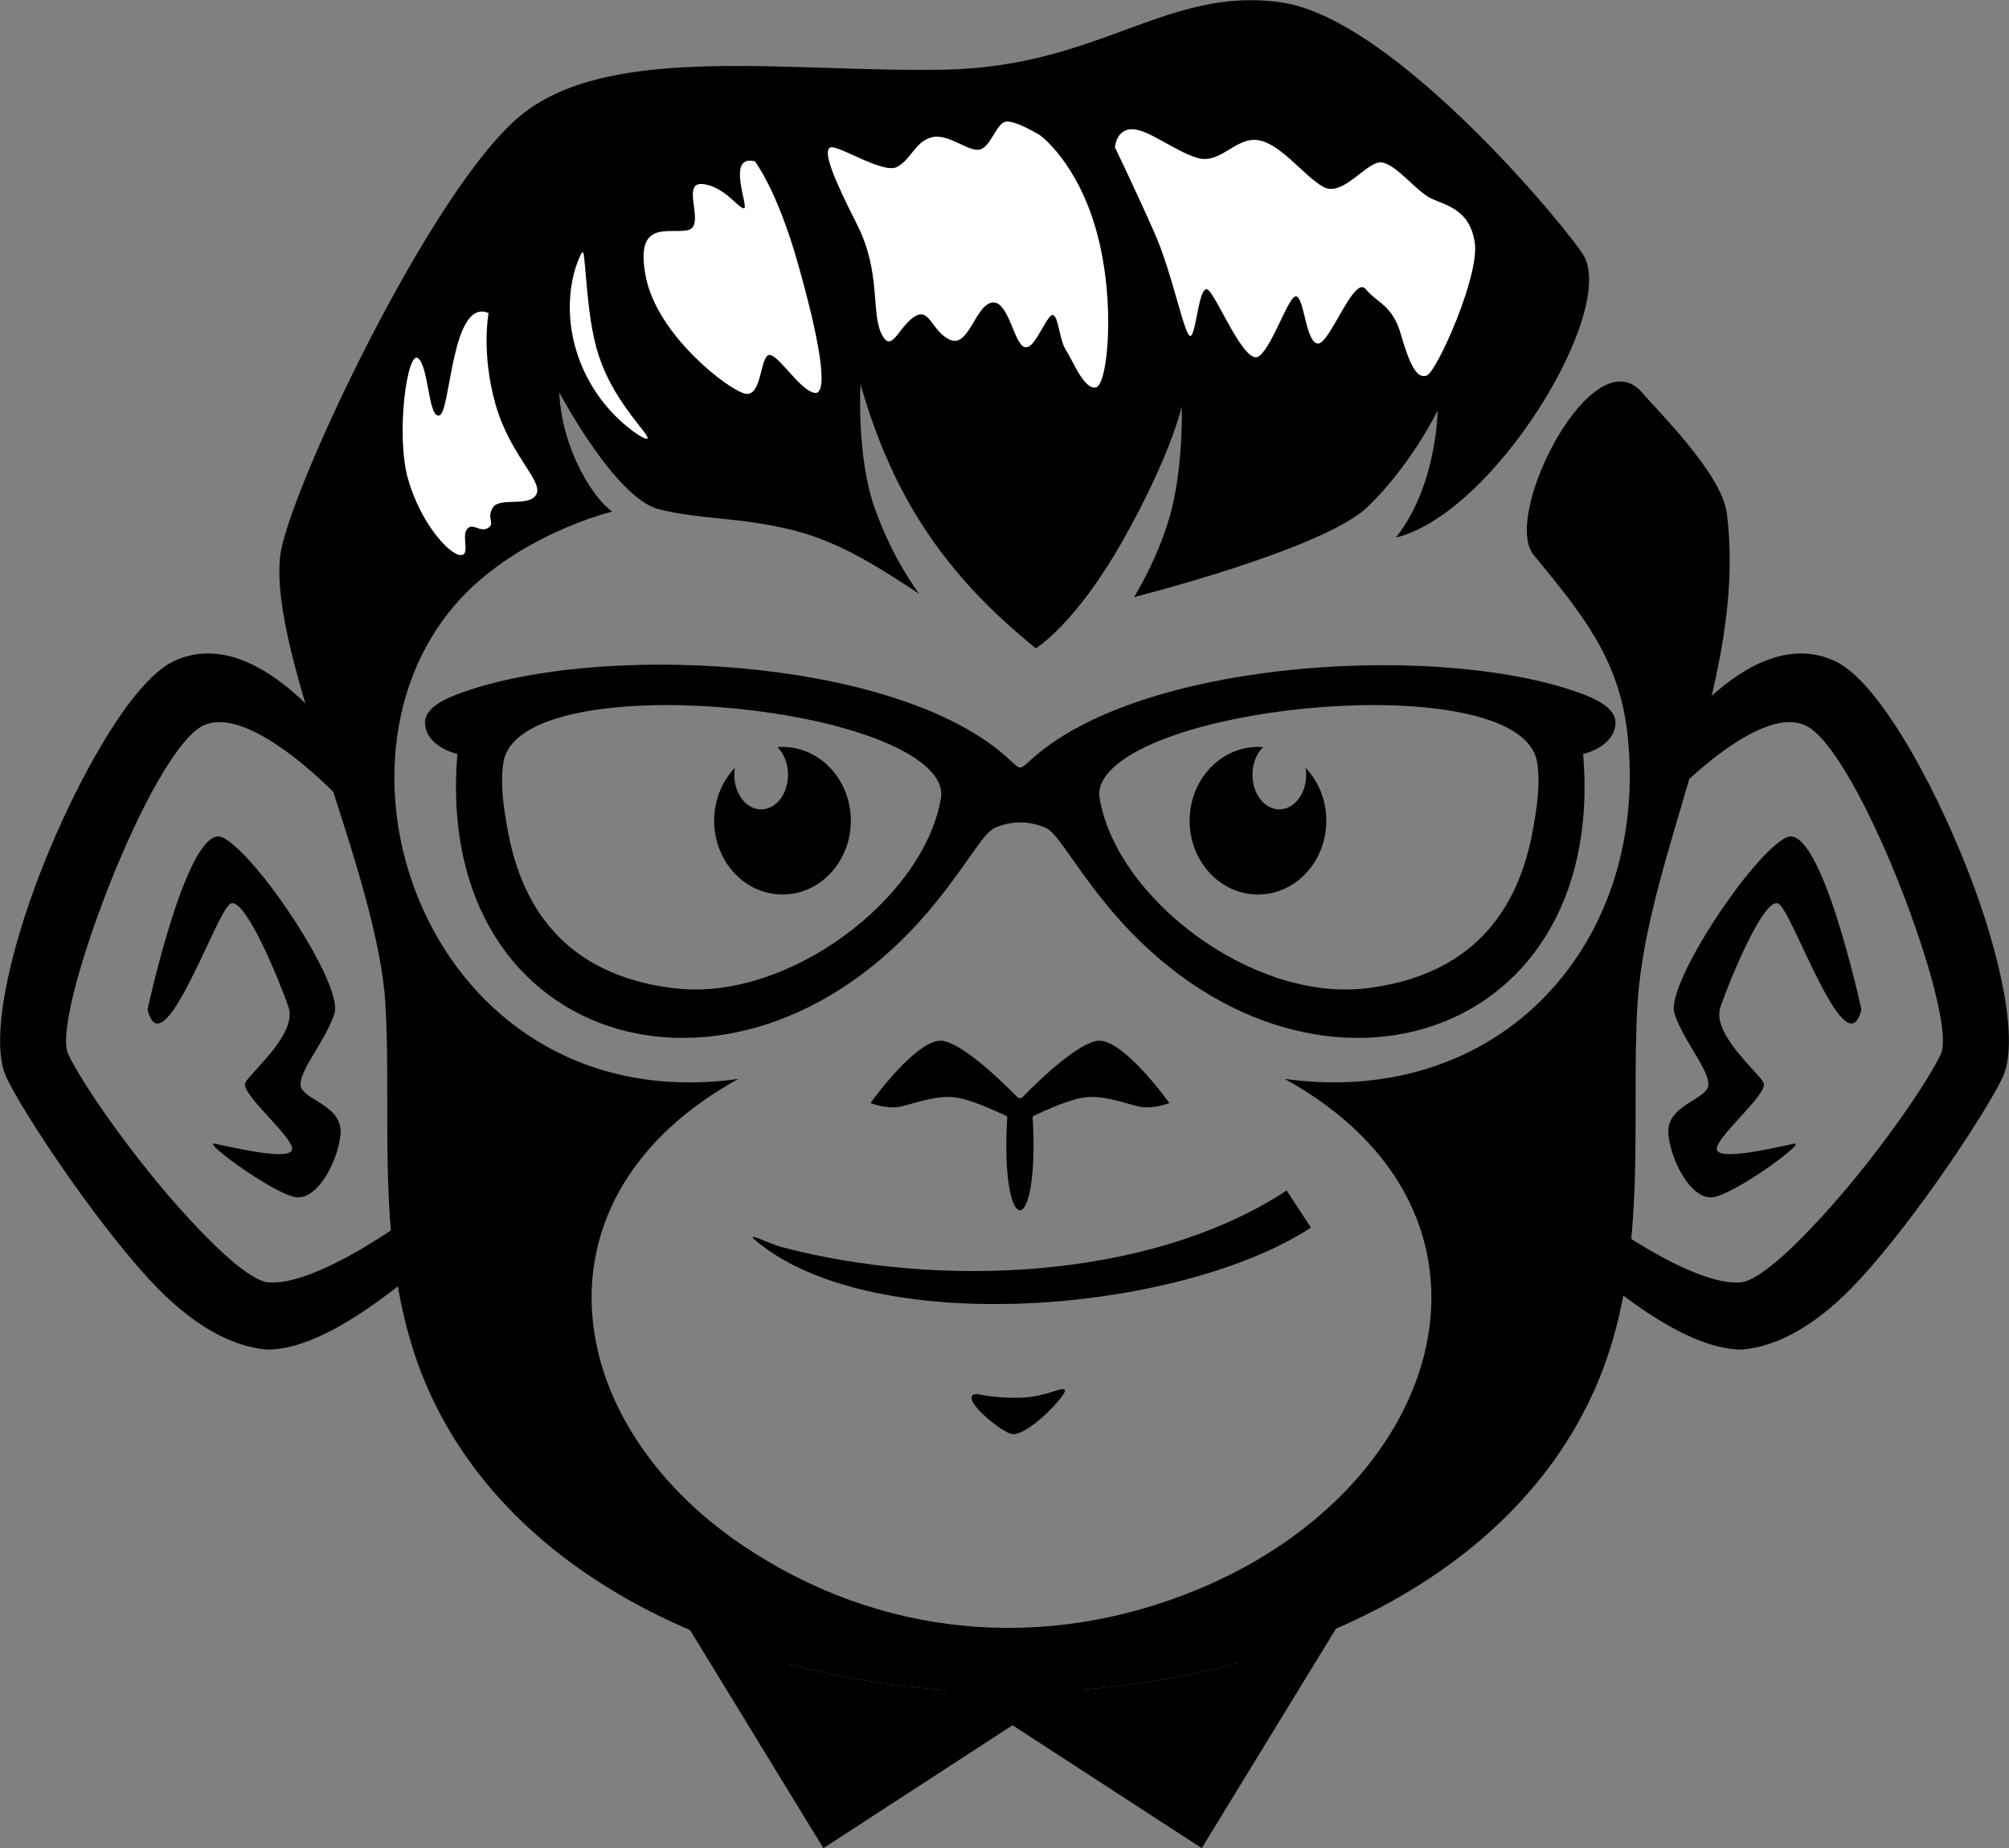 <svg xmlns="http://www.w3.org/2000/svg" id="Layer_2" viewBox="0 0 283.39 260.74"><rect x="0" y="0" width="283.39" height="260.74" fill="#808080" stroke="none"/><defs><style>      .cls-1 {        fill: #fff;      }      .cls-1, .cls-2 {        fill-rule: evenodd;      }    </style></defs><g id="Layer_1-2" data-name="Layer_1"><path class="cls-2" d="M54.35,141.47c1.04,16.57-1.81,36.62,5.96,54.34,25.11,57.29,139.61,57.29,164.73,0,7.77-17.71,4.91-37.77,5.96-54.34,1.34-21.2,15.57-45.64,12.58-69.1-.71-5.56-10-14.67-11.89-16.92-6.94-8.24-19.95,17.26-15.35,22.85,6.66,8.1,12.02,14.54,13.21,25.09,3.33,29.48-17.78,53.03-48.33,48.82,34.08,18.82,23.33,57.32-12.31,72.05-21.54,8.9-44.88,6.83-64.31-6.34-25.74-17.45-30.39-49.17-.46-65.7-42.46,5.86-60.58-42.81-40.03-66.8,8.52-9.94,22.25-13.25,22.25-13.25,0,0-2.48-1.54-4.97-6.86-2.49-5.32-2.49-9.94-2.49-9.94,0,0,7.81,14.79,13.96,16.45,2.75.74,6.26,1.08,9.84,1.45,12.03,1.24,16.68,3.74,26.96,10.5,0,0-3.67-4.73-6.27-12.07-2.6-7.34-2.01-17.51-2.01-17.51,4.54,15.9,11.9,26.89,24.73,37.27,0,0,5.56-3.31,12.31-15.27,6.74-11.95,8.28-18.82,8.28-18.82,0,0,.24,7.81-1.42,14.44-1.66,6.63-5.32,12.43-5.32,12.43,0,0,26.74-6.74,32.95-12.72,6.21-5.98,9.88-13.61,9.88-13.61,0,0-.06,10.59-5.89,17.93,13.86-3.4,31.07-31.77,26.51-39.76-1.89-3.31-26.51-33.37-42.6-35.73-16.09-2.37-25.56,8.99-47.33,9.47-21.77.47-46.86-3.79-59.64,6.15-12.78,9.94-33.37,53.96-34.32,62.48-1.57,14.13,13.67,44.47,14.84,63.05"></path><path class="cls-2" d="M143.5,154.79s-6.86-7.22-10.41-7.93c-3.55-.71-10.3,8.76-10.3,8.76,0,0,2.37.95,4.38.47,2.01-.47,4.73-1.54,7.34-1.3,2.6.24,7.57,2.72,7.57,2.72-1.04,17.64,4.62,17.64,3.58,0,0,0,4.97-2.49,7.57-2.72,2.6-.24,5.32.83,7.34,1.3,2.01.47,4.38-.47,4.38-.47,0,0-6.74-9.47-10.3-8.76-3.55.71-10.41,7.93-10.41,7.93l-.31.17-.43-.17Z"></path><path d="M110.38,175.97c21.92,5.76,51.68,4.72,71.12-8.01l3.42,5.23c-17.96,11.75-59.65,15.65-77.12,2.78-1.21-.89-2.35-1.83-1.01-1.33.89.34,2.56,1.06,3.58,1.33"></path><path class="cls-2" d="M95.28,139.44c15.9,1.85,35.09-12.67,37.45-26.86.22-1.33-.34-2.59-1.39-3.73-9.37-10.28-58.1-13.98-60.31-1.39-.52,2.97,0,6.57.66,10.06,2.47,12.95,10.33,20.39,23.59,21.93M192.56,139.44c-15.9,1.85-35.09-12.67-37.45-26.86-.22-1.33.34-2.59,1.39-3.73,9.37-10.28,58.1-13.98,60.31-1.39.52,2.97,0,6.57-.66,10.06-2.47,12.95-10.33,20.39-23.59,21.93ZM141.86,106.68c-16.14-14.22-58.49-16.05-77.61-8.63-2.58,1-4.45,2.31-4.29,4.12.3,3.31,4.56,4.2,4.56,4.2-3.54,42.17,40.85,54.26,67.68,20.71,4.73-5.92,6.51-9.59,8.17-10.3,2.35-1.01,4.74-1.01,7.1,0,1.66.71,3.43,4.38,8.17,10.3,26.84,33.55,71.22,21.46,67.68-20.71,0,0,4.26-.89,4.56-4.2.16-1.8-1.71-3.11-4.29-4.12-19.15-7.43-61.57-5.31-77.7,8.73-2.36,2.05-1.66,1.99-4.03-.1Z"></path><path class="cls-2" d="M110.38,105.38c5.33,0,9.64,4.66,9.64,10.41s-4.32,10.41-9.64,10.41-9.64-4.66-9.64-10.41c0-2.93,1.12-5.57,2.92-7.46-.05.32-.08.65-.08.98,0,2.7,1.7,4.88,3.79,4.88s3.79-2.19,3.79-4.88c0-1.6-.59-3.02-1.51-3.91.25-.02.49-.03.74-.03"></path><path class="cls-2" d="M177.45,105.38c-5.33,0-9.64,4.66-9.64,10.41s4.32,10.41,9.64,10.41,9.64-4.66,9.64-10.41c0-2.93-1.12-5.57-2.92-7.46.05.32.08.65.08.98,0,2.7-1.7,4.88-3.79,4.88s-3.79-2.19-3.79-4.88c0-1.6.59-3.02,1.51-3.91-.25-.02-.49-.03-.74-.03"></path><polygon class="cls-2" points="119.08 247.82 142.32 232.72 142.83 233.5 143.35 232.72 166.58 247.82 180.6 224.89 188.49 229.71 171.99 256.69 169.52 260.74 165.53 258.15 142.83 243.4 116.15 260.74 113.67 256.69 97.18 229.71 105.07 224.89 119.08 247.82"></polygon><polygon points="104.27 228.18 118.33 251.16 141.62 236.03 142.83 237.9 144.05 236.03 167.34 251.16 181.4 228.18 185.21 230.5 169.96 255.44 168.76 257.4 166.84 256.15 142.83 240.55 118.83 256.15 116.91 257.4 115.71 255.44 100.46 230.5 104.27 228.18"></polygon><path class="cls-1" d="M157.27,20.77s3.19,6.63,5.68,12.31c2.48,5.68,4.14,14.44,4.97,14.32.83-.12,1.18-7.45,2.48-6.51,1.3.95,5.21,10.89,7.22,9.35,2.01-1.54,4.26-8.99,5.32-8.4,1.07.59,1.3,6.51,2.96,6.63,1.66.12,5.09-9.7,6.74-7.69,1.66,2.01,3.79,2.25,4.97,6.39,1.18,4.14,2.25,6.39,3.67,5.8,1.42-.59,7.46-14.08,6.75-18.76-.71-4.67-4.02-5.21-6.15-6.21-2.13-1.01-4.97-4.91-7.04-5.09-2.07-.18-5.44,5.03-8.22,3.43-2.78-1.6-5.98-6.1-9.18-6.57-3.2-.47-5.33,3.55-8.64,2.48-3.31-1.06-6.86-4.02-9.11-4.02s-2.42,2.55-2.42,2.55"></path><path class="cls-1" d="M146.66,19.04s5.33,3.79,8.05,13.73c2.72,9.94,1.54,21.54-.12,21.89-1.66.35-3.2-3.67-4.26-5.32-1.07-1.66-1.07-6.27-2.37-4.5-1.3,1.78-2.49,5.09-3.79,3.91-1.3-1.18-2.13-6.63-4.38-6.03-2.25.59-3.2,6.39-5.8,5.21-2.6-1.18-2.84-4.73-5.09-3.19-2.25,1.54-3.19,5.33-4.61,2.25-1.42-3.08,0-8.64-3.43-15.39-3.43-6.74-4.73-10.18-3.79-10.77.95-.59,7.45,3.79,9.47,2.72,2.01-1.07,2.6-3.67,4.97-4.2,2.37-.53,5.27,2.25,6.8,1.72,1.54-.53,2.25-3.73,3.61-3.91,1.36-.18,4.73,1.89,4.73,1.89"></path><path class="cls-1" d="M106.49,22.77s3.08,3.91,6.04,14.32c2.96,10.41,4.5,18.7,2.37,18.34-2.13-.35-5.32-5.8-6.51-5.32-1.18.47-.95,5.8-3.2,5.44-2.25-.36-12.43-8.16-14.08-16.45-1.66-8.28,3.31-6.04,5.92-6.63,2.6-.59-1.06-6.75,2.01-6.51,3.08.24,5.21,3.55,5.92,3.43.71-.12-2.6-7.69,1.54-6.63"></path><path class="cls-1" d="M88.95,60.58c1.3,1,2.28,1.49,2.39,1.27.09-.19-.39-.81-1.16-1.78-5.94-7.5-6.7-11.62-7.52-20.92-.19-2.11-.29-3.55-.43-3.57-.12-.02-.3.28-.5.75-.44,1.02-.76,2.07-.98,3.15-1.55,7.92,1.84,16.21,8.2,21.09"></path><path class="cls-1" d="M68.92,44.16s-1.07,5.56.95,12.78c2.01,7.22,6.75,10.89,5.8,12.78-.95,1.89-5.21.35-6.15,1.89-.95,1.54.41,2.25-.71,2.9-1.12.65-2.19-.89-2.96.18-.77,1.07.59,3.85-1.01,3.61-1.6-.24-5.5-4.5-7.28-10.71-1.77-6.21-.12-18.28,1.42-17.04,1.54,1.24,1.42,8.58,3.02,8.05,1.6-.53,1.66-16.63,6.92-14.44"></path><path class="cls-2" d="M137.8,196.66s2.66.65,6.27.53c3.61-.12,6.04-1.77,6.15-1.01.12.77-5.62,6.86-7.69,6.09-2.07-.77-7.46-5.44-4.73-5.62"></path><path d="M48.22,112.94s-12.75-13.72-19.49-10.6h-.02s0,0,0,0c-3.74,1.78-9.11,11.92-13.31,22.57-4.17,10.59-7.03,21.1-5.79,23.79h0c1.98,4.22,9.33,14.84,16.85,23.02,4.65,5.07,9.05,9.01,11.41,9.2,7.04.56,20.66-9.7,20.69-9.73l2.41,6.69c-.66-.46-13.41,12.52-23.28,12.52-4.94-.39-10.65-3.38-16.65-9.91-8.06-8.78-17.9-23.71-20.14-28.5h0s-.02-.03-.02-.03c-2.28-4.91.14-17,5.06-29.5,4.9-12.43,12.62-26.39,18.58-29.18l.02-.02h.02c12.66-5.88,25.51,14.45,25.56,14.51l-1.88,5.17Z"></path><path class="cls-2" d="M20.81,142.42s5.76-26.63,10.61-24.26c4.85,2.37,16.97,20.71,15.78,24.73-1.18,4.02-5.8,8.99-4.61,10.77,1.18,1.78,5.8,2.6,5.44,6.39-.36,3.79-3.19,9.11-6.15,8.87-2.96-.24-13.49-7.93-11.6-7.57,1.89.36,10.18,2.43,10.89.95.71-1.48-7.34-7.99-6.57-9.53.77-1.54,7.39-6.92,6.09-10.71-1.3-3.79-6.2-15.74-8.21-14.55-2.01,1.18-9.54,23.55-11.67,14.91"></path><path d="M235.17,112.94s12.75-13.72,19.49-10.6h.02s0,0,0,0c3.74,1.78,9.11,11.92,13.31,22.57,4.17,10.59,7.03,21.1,5.79,23.79h0c-1.98,4.22-9.33,14.84-16.85,23.02-4.65,5.07-9.05,9.01-11.41,9.2-7.04.56-20.65-9.7-20.69-9.73l-2.41,6.69c.66-.46,13.41,12.52,23.28,12.52,4.94-.39,10.65-3.38,16.65-9.91,8.06-8.78,17.9-23.71,20.14-28.5h0s.02-.03.02-.03c2.28-4.91-.14-17-5.06-29.5-4.9-12.43-12.62-26.39-18.58-29.18l-.02-.02h-.02c-12.66-5.88-25.51,14.45-25.56,14.51l1.88,5.17Z"></path><path class="cls-2" d="M262.57,142.42s-5.75-26.63-10.61-24.26c-4.85,2.37-16.97,20.71-15.78,24.73,1.18,4.02,5.8,8.99,4.61,10.77-1.18,1.78-5.8,2.6-5.44,6.39.36,3.79,3.19,9.11,6.15,8.87,2.96-.24,13.49-7.93,11.6-7.57-1.89.36-10.18,2.43-10.89.95-.71-1.48,7.34-7.99,6.57-9.53-.77-1.54-7.39-6.92-6.09-10.71,1.3-3.79,6.2-15.74,8.21-14.55,2.01,1.18,9.54,23.55,11.67,14.91"></path><path class="cls-2" d="M107.66,233.72l10.66,17.44,19.22-12.49c-10.25-.41-20.4-2.06-29.88-4.95"></path><path class="cls-2" d="M148.1,238.66l19.24,12.5,10.74-17.56c-9.51,2.93-19.69,4.62-29.98,5.06"></path></g></svg>